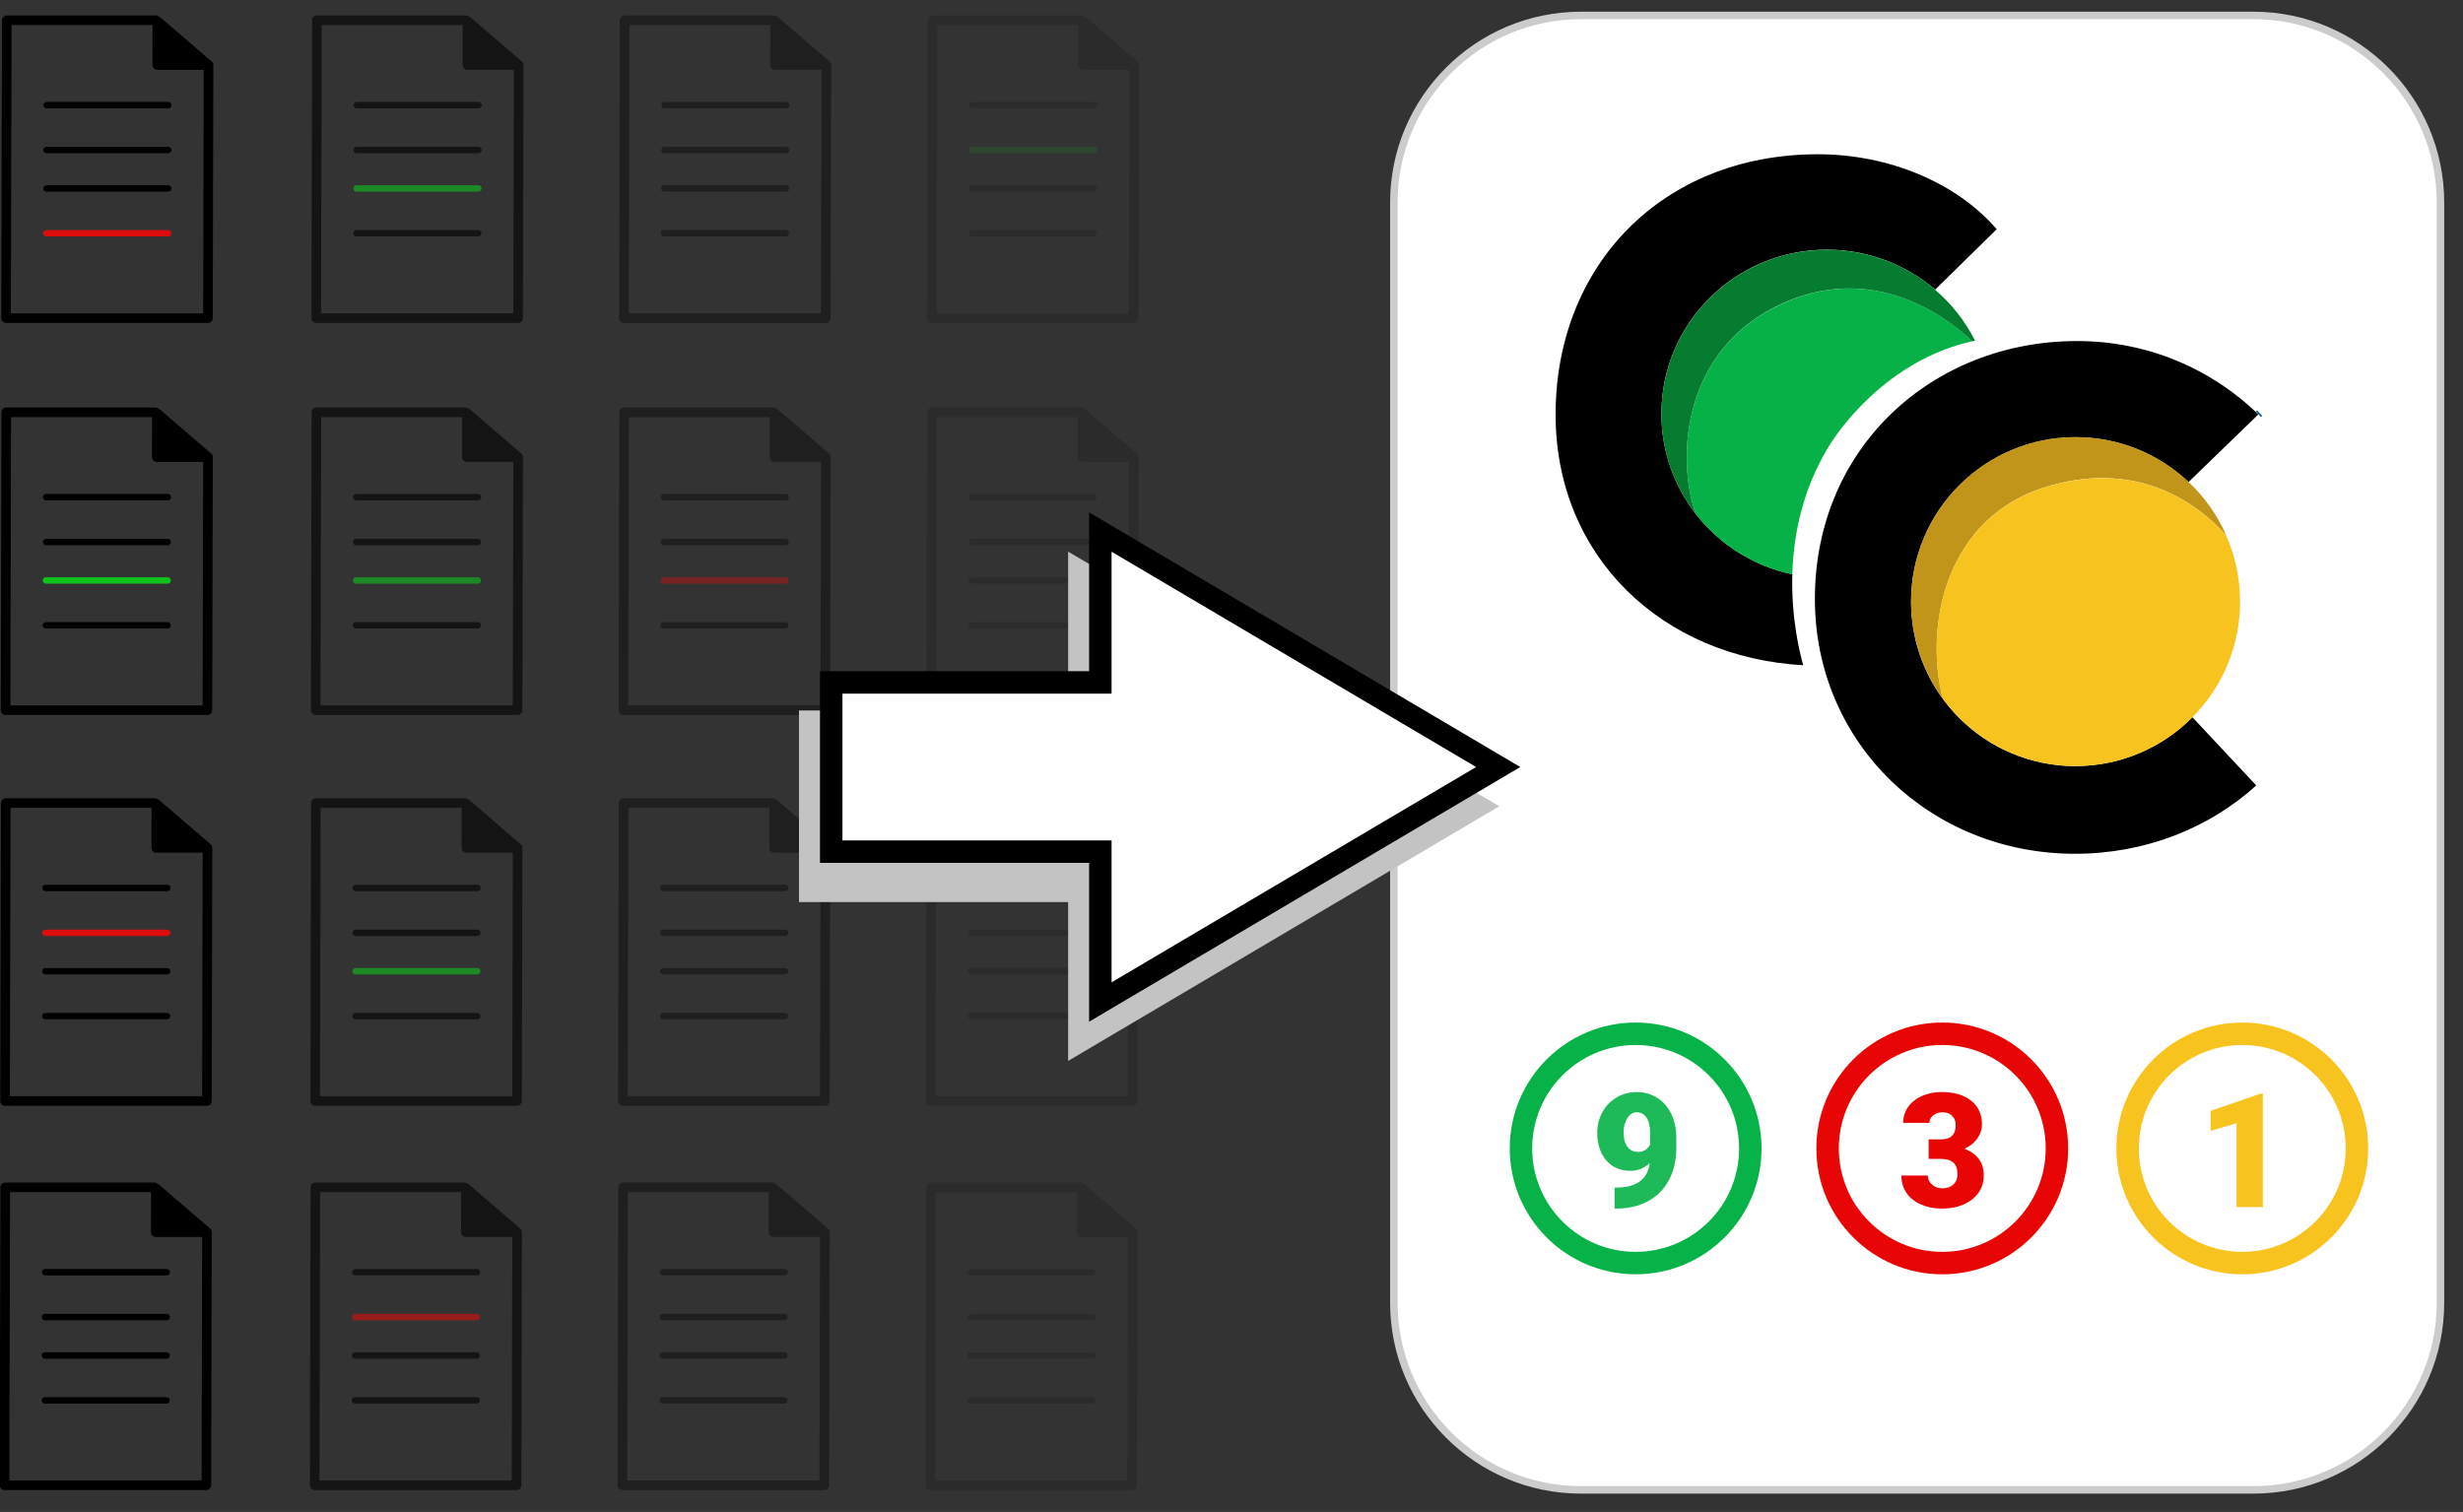 <?xml version="1.0" encoding="UTF-8" standalone="no"?>
<!DOCTYPE svg PUBLIC "-//W3C//DTD SVG 1.1//EN" "http://www.w3.org/Graphics/SVG/1.1/DTD/svg11.dtd">
<svg width="100%" height="100%" viewBox="0 0 329 202" version="1.1" xmlns="http://www.w3.org/2000/svg" xmlns:xlink="http://www.w3.org/1999/xlink" xml:space="preserve" xmlns:serif="http://www.serif.com/" style="fill-rule:evenodd;clip-rule:evenodd;">
    <rect x="0" y="0" width="329" height="202" fill="#333333" stroke="none"/>
    <g transform="matrix(1,0,0,1,-0.001,2.062)">
        <g transform="matrix(0.428,0,-0.001,0.428,-7.008,-0.856)">
            <path d="M83.012,17.5C83.012,16.973 82.741,16.51 82.33,16.242L66.477,2.637C66.327,2.508 66.153,2.426 65.972,2.366C65.709,2.141 65.373,2 65,2L18.5,2C17.671,2 17,2.671 17,3.5L17,96.5C17,97.328 17.671,98 18.5,98L81.5,98C82.328,98 83,97.328 83,96.5L83,18C83,17.933 82.989,17.87 82.98,17.805C83.001,17.707 83.012,17.604 83.012,17.5ZM20,95L20,5L64,5L64,17.5C64,18.329 64.672,19 65.5,19L80,19L80,95L20,95Z" style="fill-rule:nonzero;"/>
            <path d="M69,31L31,31C30.448,31 30,30.552 30,30C30,29.448 30.448,29 31,29L69,29C69.553,29 70,29.448 70,30C70,30.552 69.553,31 69,31Z" style="fill-rule:nonzero;"/>
            <path d="M69,45L31,45C30.448,45 30,44.552 30,44C30,43.448 30.448,43 31,43L69,43C69.553,43 70,43.448 70,44C70,44.552 69.553,45 69,45Z" style="fill-rule:nonzero;"/>
            <path d="M69,57L31,57C30.448,57 30,56.553 30,56C30,55.447 30.448,55 31,55L69,55C69.553,55 70,55.447 70,56C70,56.553 69.553,57 69,57Z" style="fill-rule:nonzero;"/>
            <path d="M69,71L31,71C30.448,71 30,70.553 30,70C30,69.447 30.448,69 31,69L69,69C69.553,69 70,69.447 70,70C70,70.553 69.553,71 69,71Z" style="fill:rgb(222,13,13);fill-rule:nonzero;"/>
        </g>
        <g transform="matrix(0.428,0,-0.001,0.428,34.42,-0.856)">
            <g opacity="0.6">
                <path d="M83.012,17.5C83.012,16.973 82.741,16.51 82.33,16.242L66.477,2.637C66.327,2.508 66.153,2.426 65.972,2.366C65.709,2.141 65.373,2 65,2L18.5,2C17.671,2 17,2.671 17,3.5L17,96.5C17,97.328 17.671,98 18.5,98L81.5,98C82.328,98 83,97.328 83,96.5L83,18C83,17.933 82.989,17.87 82.98,17.805C83.001,17.707 83.012,17.604 83.012,17.5ZM20,95L20,5L64,5L64,17.5C64,18.329 64.672,19 65.5,19L80,19L80,95L20,95Z" style="fill-rule:nonzero;"/>
                <path d="M69,31L31,31C30.448,31 30,30.552 30,30C30,29.448 30.448,29 31,29L69,29C69.553,29 70,29.448 70,30C70,30.552 69.553,31 69,31Z" style="fill-rule:nonzero;"/>
                <path d="M69,45L31,45C30.448,45 30,44.552 30,44C30,43.448 30.448,43 31,43L69,43C69.553,43 70,43.448 70,44C70,44.552 69.553,45 69,45Z" style="fill-rule:nonzero;"/>
                <path d="M69,57L31,57C30.448,57 30,56.553 30,56C30,55.447 30.448,55 31,55L69,55C69.553,55 70,55.447 70,56C70,56.553 69.553,57 69,57Z" style="fill:rgb(13,195,28);fill-rule:nonzero;"/>
                <path d="M69,71L31,71C30.448,71 30,70.553 30,70C30,69.447 30.448,69 31,69L69,69C69.553,69 70,69.447 70,70C70,70.553 69.553,71 69,71Z" style="fill-rule:nonzero;"/>
            </g>
        </g>
        <g transform="matrix(0.428,0,-0.001,0.428,75.523,-0.856)">
            <g opacity="0.4">
                <path d="M83.012,17.5C83.012,16.973 82.741,16.51 82.33,16.242L66.477,2.637C66.327,2.508 66.153,2.426 65.972,2.366C65.709,2.141 65.373,2 65,2L18.5,2C17.671,2 17,2.671 17,3.5L17,96.5C17,97.328 17.671,98 18.5,98L81.5,98C82.328,98 83,97.328 83,96.5L83,18C83,17.933 82.989,17.87 82.98,17.805C83.001,17.707 83.012,17.604 83.012,17.5ZM20,95L20,5L64,5L64,17.5C64,18.329 64.672,19 65.5,19L80,19L80,95L20,95Z" style="fill-rule:nonzero;"/>
                <path d="M69,31L31,31C30.448,31 30,30.552 30,30C30,29.448 30.448,29 31,29L69,29C69.553,29 70,29.448 70,30C70,30.552 69.553,31 69,31Z" style="fill-rule:nonzero;"/>
                <path d="M69,45L31,45C30.448,45 30,44.552 30,44C30,43.448 30.448,43 31,43L69,43C69.553,43 70,43.448 70,44C70,44.552 69.553,45 69,45Z" style="fill-rule:nonzero;"/>
                <path d="M69,57L31,57C30.448,57 30,56.553 30,56C30,55.447 30.448,55 31,55L69,55C69.553,55 70,55.447 70,56C70,56.553 69.553,57 69,57Z" style="fill-rule:nonzero;"/>
                <path d="M69,71L31,71C30.448,71 30,70.553 30,70C30,69.447 30.448,69 31,69L69,69C69.553,69 70,69.447 70,70C70,70.553 69.553,71 69,71Z" style="fill-rule:nonzero;"/>
            </g>
        </g>
        <g transform="matrix(0.428,0,-0.001,0.428,116.645,-0.856)">
            <g opacity="0.15">
                <path d="M83.012,17.5C83.012,16.973 82.741,16.51 82.33,16.242L66.477,2.637C66.327,2.508 66.153,2.426 65.972,2.366C65.709,2.141 65.373,2 65,2L18.5,2C17.671,2 17,2.671 17,3.5L17,96.5C17,97.328 17.671,98 18.5,98L81.5,98C82.328,98 83,97.328 83,96.5L83,18C83,17.933 82.989,17.87 82.98,17.805C83.001,17.707 83.012,17.604 83.012,17.5ZM20,95L20,5L64,5L64,17.5C64,18.329 64.672,19 65.5,19L80,19L80,95L20,95Z" style="fill-rule:nonzero;"/>
                <path d="M69,31L31,31C30.448,31 30,30.552 30,30C30,29.448 30.448,29 31,29L69,29C69.553,29 70,29.448 70,30C70,30.552 69.553,31 69,31Z" style="fill-rule:nonzero;"/>
                <path d="M69,45L31,45C30.448,45 30,44.552 30,44C30,43.448 30.448,43 31,43L69,43C69.553,43 70,43.448 70,44C70,44.552 69.553,45 69,45Z" style="fill:rgb(13,195,28);fill-rule:nonzero;"/>
                <path d="M69,57L31,57C30.448,57 30,56.553 30,56C30,55.447 30.448,55 31,55L69,55C69.553,55 70,55.447 70,56C70,56.553 69.553,57 69,57Z" style="fill-rule:nonzero;"/>
                <path d="M69,71L31,71C30.448,71 30,70.553 30,70C30,69.447 30.448,69 31,69L69,69C69.553,69 70,69.447 70,70C70,70.553 69.553,71 69,71Z" style="fill-rule:nonzero;"/>
            </g>
        </g>
        <g transform="matrix(0.428,0,-0.001,0.428,-7.078,51.522)">
            <path d="M83.012,17.5C83.012,16.973 82.741,16.51 82.33,16.242L66.477,2.637C66.327,2.508 66.153,2.426 65.972,2.366C65.709,2.141 65.373,2 65,2L18.5,2C17.671,2 17,2.671 17,3.5L17,96.5C17,97.328 17.671,98 18.5,98L81.5,98C82.328,98 83,97.328 83,96.5L83,18C83,17.933 82.989,17.87 82.98,17.805C83.001,17.707 83.012,17.604 83.012,17.5ZM20,95L20,5L64,5L64,17.5C64,18.329 64.672,19 65.5,19L80,19L80,95L20,95Z" style="fill-rule:nonzero;"/>
            <path d="M69,31L31,31C30.448,31 30,30.552 30,30C30,29.448 30.448,29 31,29L69,29C69.553,29 70,29.448 70,30C70,30.552 69.553,31 69,31Z" style="fill-rule:nonzero;"/>
            <path d="M69,45L31,45C30.448,45 30,44.552 30,44C30,43.448 30.448,43 31,43L69,43C69.553,43 70,43.448 70,44C70,44.552 69.553,45 69,45Z" style="fill-rule:nonzero;"/>
            <path d="M69,57L31,57C30.448,57 30,56.553 30,56C30,55.447 30.448,55 31,55L69,55C69.553,55 70,55.447 70,56C70,56.553 69.553,57 69,57Z" style="fill:rgb(13,195,28);fill-rule:nonzero;"/>
            <path d="M69,71L31,71C30.448,71 30,70.553 30,70C30,69.447 30.448,69 31,69L69,69C69.553,69 70,69.447 70,70C70,70.553 69.553,71 69,71Z" style="fill-rule:nonzero;"/>
        </g>
        <g transform="matrix(0.428,0,-0.001,0.428,34.35,51.522)">
            <g opacity="0.6">
                <path d="M83.012,17.5C83.012,16.973 82.741,16.51 82.33,16.242L66.477,2.637C66.327,2.508 66.153,2.426 65.972,2.366C65.709,2.141 65.373,2 65,2L18.5,2C17.671,2 17,2.671 17,3.5L17,96.5C17,97.328 17.671,98 18.5,98L81.5,98C82.328,98 83,97.328 83,96.5L83,18C83,17.933 82.989,17.87 82.98,17.805C83.001,17.707 83.012,17.604 83.012,17.5ZM20,95L20,5L64,5L64,17.5C64,18.329 64.672,19 65.5,19L80,19L80,95L20,95Z" style="fill-rule:nonzero;"/>
                <path d="M69,31L31,31C30.448,31 30,30.552 30,30C30,29.448 30.448,29 31,29L69,29C69.553,29 70,29.448 70,30C70,30.552 69.553,31 69,31Z" style="fill-rule:nonzero;"/>
                <path d="M69,45L31,45C30.448,45 30,44.552 30,44C30,43.448 30.448,43 31,43L69,43C69.553,43 70,43.448 70,44C70,44.552 69.553,45 69,45Z" style="fill-rule:nonzero;"/>
                <path d="M69,57L31,57C30.448,57 30,56.553 30,56C30,55.447 30.448,55 31,55L69,55C69.553,55 70,55.447 70,56C70,56.553 69.553,57 69,57Z" style="fill:rgb(13,195,28);fill-rule:nonzero;"/>
                <path d="M69,71L31,71C30.448,71 30,70.553 30,70C30,69.447 30.448,69 31,69L69,69C69.553,69 70,69.447 70,70C70,70.553 69.553,71 69,71Z" style="fill-rule:nonzero;"/>
            </g>
        </g>
        <g transform="matrix(0.428,0,-0.001,0.428,75.454,51.522)">
            <g opacity="0.4">
                <path d="M83.012,17.5C83.012,16.973 82.741,16.51 82.33,16.242L66.477,2.637C66.327,2.508 66.153,2.426 65.972,2.366C65.709,2.141 65.373,2 65,2L18.5,2C17.671,2 17,2.671 17,3.5L17,96.5C17,97.328 17.671,98 18.5,98L81.5,98C82.328,98 83,97.328 83,96.5L83,18C83,17.933 82.989,17.87 82.98,17.805C83.001,17.707 83.012,17.604 83.012,17.5ZM20,95L20,5L64,5L64,17.5C64,18.329 64.672,19 65.5,19L80,19L80,95L20,95Z" style="fill-rule:nonzero;"/>
                <path d="M69,31L31,31C30.448,31 30,30.552 30,30C30,29.448 30.448,29 31,29L69,29C69.553,29 70,29.448 70,30C70,30.552 69.553,31 69,31Z" style="fill-rule:nonzero;"/>
                <path d="M69,45L31,45C30.448,45 30,44.552 30,44C30,43.448 30.448,43 31,43L69,43C69.553,43 70,43.448 70,44C70,44.552 69.553,45 69,45Z" style="fill-rule:nonzero;"/>
                <path d="M69,57L31,57C30.448,57 30,56.553 30,56C30,55.447 30.448,55 31,55L69,55C69.553,55 70,55.447 70,56C70,56.553 69.553,57 69,57Z" style="fill:rgb(222,13,13);fill-rule:nonzero;"/>
                <path d="M69,71L31,71C30.448,71 30,70.553 30,70C30,69.447 30.448,69 31,69L69,69C69.553,69 70,69.447 70,70C70,70.553 69.553,71 69,71Z" style="fill-rule:nonzero;"/>
            </g>
        </g>
        <g transform="matrix(0.428,0,-0.001,0.428,116.575,51.522)">
            <g opacity="0.15">
                <path d="M83.012,17.5C83.012,16.973 82.741,16.51 82.33,16.242L66.477,2.637C66.327,2.508 66.153,2.426 65.972,2.366C65.709,2.141 65.373,2 65,2L18.5,2C17.671,2 17,2.671 17,3.5L17,96.5C17,97.328 17.671,98 18.5,98L81.5,98C82.328,98 83,97.328 83,96.5L83,18C83,17.933 82.989,17.87 82.98,17.805C83.001,17.707 83.012,17.604 83.012,17.5ZM20,95L20,5L64,5L64,17.5C64,18.329 64.672,19 65.5,19L80,19L80,95L20,95Z" style="fill-rule:nonzero;"/>
                <path d="M69,31L31,31C30.448,31 30,30.552 30,30C30,29.448 30.448,29 31,29L69,29C69.553,29 70,29.448 70,30C70,30.552 69.553,31 69,31Z" style="fill-rule:nonzero;"/>
                <path d="M69,45L31,45C30.448,45 30,44.552 30,44C30,43.448 30.448,43 31,43L69,43C69.553,43 70,43.448 70,44C70,44.552 69.553,45 69,45Z" style="fill-rule:nonzero;"/>
                <path d="M69,57L31,57C30.448,57 30,56.553 30,56C30,55.447 30.448,55 31,55L69,55C69.553,55 70,55.447 70,56C70,56.553 69.553,57 69,57Z" style="fill-rule:nonzero;"/>
                <path d="M69,71L31,71C30.448,71 30,70.553 30,70C30,69.447 30.448,69 31,69L69,69C69.553,69 70,69.447 70,70C70,70.553 69.553,71 69,71Z" style="fill-rule:nonzero;"/>
            </g>
        </g>
        <g transform="matrix(0.428,0,-0.001,0.428,-7.147,103.731)">
            <path d="M83.012,17.5C83.012,16.973 82.741,16.51 82.33,16.242L66.477,2.637C66.327,2.508 66.153,2.426 65.972,2.366C65.709,2.141 65.373,2 65,2L18.5,2C17.671,2 17,2.671 17,3.5L17,96.5C17,97.328 17.671,98 18.5,98L81.5,98C82.328,98 83,97.328 83,96.5L83,18C83,17.933 82.989,17.87 82.98,17.805C83.001,17.707 83.012,17.604 83.012,17.5ZM20,95L20,5L64,5L64,17.5C64,18.329 64.672,19 65.5,19L80,19L80,95L20,95Z" style="fill-rule:nonzero;"/>
            <path d="M69,31L31,31C30.448,31 30,30.552 30,30C30,29.448 30.448,29 31,29L69,29C69.553,29 70,29.448 70,30C70,30.552 69.553,31 69,31Z" style="fill-rule:nonzero;"/>
            <path d="M69,45L31,45C30.448,45 30,44.552 30,44C30,43.448 30.448,43 31,43L69,43C69.553,43 70,43.448 70,44C70,44.552 69.553,45 69,45Z" style="fill:rgb(222,13,13);fill-rule:nonzero;"/>
            <path d="M69,57L31,57C30.448,57 30,56.553 30,56C30,55.447 30.448,55 31,55L69,55C69.553,55 70,55.447 70,56C70,56.553 69.553,57 69,57Z" style="fill-rule:nonzero;"/>
            <path d="M69,71L31,71C30.448,71 30,70.553 30,70C30,69.447 30.448,69 31,69L69,69C69.553,69 70,69.447 70,70C70,70.553 69.553,71 69,71Z" style="fill-rule:nonzero;"/>
        </g>
        <g transform="matrix(0.428,0,-0.001,0.428,34.281,103.731)">
            <g opacity="0.6">
                <path d="M83.012,17.5C83.012,16.973 82.741,16.51 82.33,16.242L66.477,2.637C66.327,2.508 66.153,2.426 65.972,2.366C65.709,2.141 65.373,2 65,2L18.5,2C17.671,2 17,2.671 17,3.5L17,96.5C17,97.328 17.671,98 18.5,98L81.5,98C82.328,98 83,97.328 83,96.5L83,18C83,17.933 82.989,17.87 82.98,17.805C83.001,17.707 83.012,17.604 83.012,17.5ZM20,95L20,5L64,5L64,17.5C64,18.329 64.672,19 65.5,19L80,19L80,95L20,95Z" style="fill-rule:nonzero;"/>
                <path d="M69,31L31,31C30.448,31 30,30.552 30,30C30,29.448 30.448,29 31,29L69,29C69.553,29 70,29.448 70,30C70,30.552 69.553,31 69,31Z" style="fill-rule:nonzero;"/>
                <path d="M69,45L31,45C30.448,45 30,44.552 30,44C30,43.448 30.448,43 31,43L69,43C69.553,43 70,43.448 70,44C70,44.552 69.553,45 69,45Z" style="fill-rule:nonzero;"/>
                <path d="M69,57L31,57C30.448,57 30,56.553 30,56C30,55.447 30.448,55 31,55L69,55C69.553,55 70,55.447 70,56C70,56.553 69.553,57 69,57Z" style="fill:rgb(13,195,28);fill-rule:nonzero;"/>
                <path d="M69,71L31,71C30.448,71 30,70.553 30,70C30,69.447 30.448,69 31,69L69,69C69.553,69 70,69.447 70,70C70,70.553 69.553,71 69,71Z" style="fill-rule:nonzero;"/>
            </g>
        </g>
        <g transform="matrix(0.428,0,-0.001,0.428,75.384,103.731)">
            <g opacity="0.4">
                <path d="M83.012,17.5C83.012,16.973 82.741,16.51 82.33,16.242L66.477,2.637C66.327,2.508 66.153,2.426 65.972,2.366C65.709,2.141 65.373,2 65,2L18.5,2C17.671,2 17,2.671 17,3.5L17,96.5C17,97.328 17.671,98 18.5,98L81.5,98C82.328,98 83,97.328 83,96.5L83,18C83,17.933 82.989,17.87 82.98,17.805C83.001,17.707 83.012,17.604 83.012,17.5ZM20,95L20,5L64,5L64,17.5C64,18.329 64.672,19 65.5,19L80,19L80,95L20,95Z" style="fill-rule:nonzero;"/>
                <path d="M69,31L31,31C30.448,31 30,30.552 30,30C30,29.448 30.448,29 31,29L69,29C69.553,29 70,29.448 70,30C70,30.552 69.553,31 69,31Z" style="fill-rule:nonzero;"/>
                <path d="M69,45L31,45C30.448,45 30,44.552 30,44C30,43.448 30.448,43 31,43L69,43C69.553,43 70,43.448 70,44C70,44.552 69.553,45 69,45Z" style="fill-rule:nonzero;"/>
                <path d="M69,57L31,57C30.448,57 30,56.553 30,56C30,55.447 30.448,55 31,55L69,55C69.553,55 70,55.447 70,56C70,56.553 69.553,57 69,57Z" style="fill-rule:nonzero;"/>
                <path d="M69,71L31,71C30.448,71 30,70.553 30,70C30,69.447 30.448,69 31,69L69,69C69.553,69 70,69.447 70,70C70,70.553 69.553,71 69,71Z" style="fill-rule:nonzero;"/>
            </g>
        </g>
        <g transform="matrix(0.428,0,-0.001,0.428,116.505,103.731)">
            <g opacity="0.15">
                <path d="M83.012,17.5C83.012,16.973 82.741,16.51 82.33,16.242L66.477,2.637C66.327,2.508 66.153,2.426 65.972,2.366C65.709,2.141 65.373,2 65,2L18.5,2C17.671,2 17,2.671 17,3.5L17,96.5C17,97.328 17.671,98 18.5,98L81.5,98C82.328,98 83,97.328 83,96.5L83,18C83,17.933 82.989,17.87 82.98,17.805C83.001,17.707 83.012,17.604 83.012,17.5ZM20,95L20,5L64,5L64,17.5C64,18.329 64.672,19 65.5,19L80,19L80,95L20,95Z" style="fill-rule:nonzero;"/>
                <path d="M69,31L31,31C30.448,31 30,30.552 30,30C30,29.448 30.448,29 31,29L69,29C69.553,29 70,29.448 70,30C70,30.552 69.553,31 69,31Z" style="fill-rule:nonzero;"/>
                <path d="M69,45L31,45C30.448,45 30,44.552 30,44C30,43.448 30.448,43 31,43L69,43C69.553,43 70,43.448 70,44C70,44.552 69.553,45 69,45Z" style="fill-rule:nonzero;"/>
                <path d="M69,57L31,57C30.448,57 30,56.553 30,56C30,55.447 30.448,55 31,55L69,55C69.553,55 70,55.447 70,56C70,56.553 69.553,57 69,57Z" style="fill-rule:nonzero;"/>
                <path d="M69,71L31,71C30.448,71 30,70.553 30,70C30,69.447 30.448,69 31,69L69,69C69.553,69 70,69.447 70,70C70,70.553 69.553,71 69,71Z" style="fill-rule:nonzero;"/>
            </g>
        </g>
        <g transform="matrix(0.428,0,-0.001,0.428,-7.216,155.069)">
            <path d="M83.012,17.5C83.012,16.973 82.741,16.51 82.33,16.242L66.477,2.637C66.327,2.508 66.153,2.426 65.972,2.366C65.709,2.141 65.373,2 65,2L18.5,2C17.671,2 17,2.671 17,3.5L17,96.5C17,97.328 17.671,98 18.5,98L81.5,98C82.328,98 83,97.328 83,96.5L83,18C83,17.933 82.989,17.87 82.98,17.805C83.001,17.707 83.012,17.604 83.012,17.5ZM20,95L20,5L64,5L64,17.5C64,18.329 64.672,19 65.5,19L80,19L80,95L20,95Z" style="fill-rule:nonzero;"/>
            <path d="M69,31L31,31C30.448,31 30,30.552 30,30C30,29.448 30.448,29 31,29L69,29C69.553,29 70,29.448 70,30C70,30.552 69.553,31 69,31Z" style="fill-rule:nonzero;"/>
            <path d="M69,45L31,45C30.448,45 30,44.552 30,44C30,43.448 30.448,43 31,43L69,43C69.553,43 70,43.448 70,44C70,44.552 69.553,45 69,45Z" style="fill-rule:nonzero;"/>
            <path d="M69,57L31,57C30.448,57 30,56.553 30,56C30,55.447 30.448,55 31,55L69,55C69.553,55 70,55.447 70,56C70,56.553 69.553,57 69,57Z" style="fill-rule:nonzero;"/>
            <path d="M69,71L31,71C30.448,71 30,70.553 30,70C30,69.447 30.448,69 31,69L69,69C69.553,69 70,69.447 70,70C70,70.553 69.553,71 69,71Z" style="fill-rule:nonzero;"/>
        </g>
        <g transform="matrix(0.428,0,-0.001,0.428,34.212,155.069)">
            <g opacity="0.6">
                <path d="M83.012,17.5C83.012,16.973 82.741,16.51 82.33,16.242L66.477,2.637C66.327,2.508 66.153,2.426 65.972,2.366C65.709,2.141 65.373,2 65,2L18.5,2C17.671,2 17,2.671 17,3.5L17,96.5C17,97.328 17.671,98 18.5,98L81.5,98C82.328,98 83,97.328 83,96.5L83,18C83,17.933 82.989,17.87 82.98,17.805C83.001,17.707 83.012,17.604 83.012,17.5ZM20,95L20,5L64,5L64,17.5C64,18.329 64.672,19 65.5,19L80,19L80,95L20,95Z" style="fill-rule:nonzero;"/>
                <path d="M69,31L31,31C30.448,31 30,30.552 30,30C30,29.448 30.448,29 31,29L69,29C69.553,29 70,29.448 70,30C70,30.552 69.553,31 69,31Z" style="fill-rule:nonzero;"/>
                <path d="M69,45L31,45C30.448,45 30,44.552 30,44C30,43.448 30.448,43 31,43L69,43C69.553,43 70,43.448 70,44C70,44.552 69.553,45 69,45Z" style="fill:rgb(222,13,13);fill-rule:nonzero;"/>
                <path d="M69,57L31,57C30.448,57 30,56.553 30,56C30,55.447 30.448,55 31,55L69,55C69.553,55 70,55.447 70,56C70,56.553 69.553,57 69,57Z" style="fill-rule:nonzero;"/>
                <path d="M69,71L31,71C30.448,71 30,70.553 30,70C30,69.447 30.448,69 31,69L69,69C69.553,69 70,69.447 70,70C70,70.553 69.553,71 69,71Z" style="fill-rule:nonzero;"/>
            </g>
        </g>
        <g transform="matrix(0.428,0,-0.001,0.428,75.315,155.069)">
            <g opacity="0.4">
                <path d="M83.012,17.5C83.012,16.973 82.741,16.51 82.33,16.242L66.477,2.637C66.327,2.508 66.153,2.426 65.972,2.366C65.709,2.141 65.373,2 65,2L18.5,2C17.671,2 17,2.671 17,3.5L17,96.5C17,97.328 17.671,98 18.5,98L81.5,98C82.328,98 83,97.328 83,96.5L83,18C83,17.933 82.989,17.87 82.98,17.805C83.001,17.707 83.012,17.604 83.012,17.5ZM20,95L20,5L64,5L64,17.5C64,18.329 64.672,19 65.5,19L80,19L80,95L20,95Z" style="fill-rule:nonzero;"/>
                <path d="M69,31L31,31C30.448,31 30,30.552 30,30C30,29.448 30.448,29 31,29L69,29C69.553,29 70,29.448 70,30C70,30.552 69.553,31 69,31Z" style="fill-rule:nonzero;"/>
                <path d="M69,45L31,45C30.448,45 30,44.552 30,44C30,43.448 30.448,43 31,43L69,43C69.553,43 70,43.448 70,44C70,44.552 69.553,45 69,45Z" style="fill-rule:nonzero;"/>
                <path d="M69,57L31,57C30.448,57 30,56.553 30,56C30,55.447 30.448,55 31,55L69,55C69.553,55 70,55.447 70,56C70,56.553 69.553,57 69,57Z" style="fill-rule:nonzero;"/>
                <path d="M69,71L31,71C30.448,71 30,70.553 30,70C30,69.447 30.448,69 31,69L69,69C69.553,69 70,69.447 70,70C70,70.553 69.553,71 69,71Z" style="fill-rule:nonzero;"/>
            </g>
        </g>
        <g transform="matrix(0.428,0,-0.001,0.428,116.437,155.069)">
            <g opacity="0.15">
                <path d="M83.012,17.5C83.012,16.973 82.741,16.51 82.33,16.242L66.477,2.637C66.327,2.508 66.153,2.426 65.972,2.366C65.709,2.141 65.373,2 65,2L18.5,2C17.671,2 17,2.671 17,3.5L17,96.5C17,97.328 17.671,98 18.5,98L81.5,98C82.328,98 83,97.328 83,96.5L83,18C83,17.933 82.989,17.87 82.98,17.805C83.001,17.707 83.012,17.604 83.012,17.5ZM20,95L20,5L64,5L64,17.5C64,18.329 64.672,19 65.5,19L80,19L80,95L20,95Z" style="fill-rule:nonzero;"/>
                <path d="M69,31L31,31C30.448,31 30,30.552 30,30C30,29.448 30.448,29 31,29L69,29C69.553,29 70,29.448 70,30C70,30.552 69.553,31 69,31Z" style="fill-rule:nonzero;"/>
                <path d="M69,45L31,45C30.448,45 30,44.552 30,44C30,43.448 30.448,43 31,43L69,43C69.553,43 70,43.448 70,44C70,44.552 69.553,45 69,45Z" style="fill-rule:nonzero;"/>
                <path d="M69,57L31,57C30.448,57 30,56.553 30,56C30,55.447 30.448,55 31,55L69,55C69.553,55 70,55.447 70,56C70,56.553 69.553,57 69,57Z" style="fill-rule:nonzero;"/>
                <path d="M69,71L31,71C30.448,71 30,70.553 30,70C30,69.447 30.448,69 31,69L69,69C69.553,69 70,69.447 70,70C70,70.553 69.553,71 69,71Z" style="fill-rule:nonzero;"/>
            </g>
        </g>
        <path d="M325.991,25C325.991,11.202 314.789,0 300.991,0L211.187,0C197.389,0 186.187,11.202 186.187,25L186.187,171.989C186.187,185.787 197.389,196.989 211.187,196.989L300.991,196.989C314.789,196.989 325.991,185.787 325.991,171.989L325.991,25Z" style="fill:white;stroke:rgb(204,204,204);stroke-width:1px;"/>
        <g transform="matrix(1.011,0,0,1.011,-85.684,-56.917)">
            <path d="M374.424,149.042L382.856,158.054C376.627,163.703 368.178,167.083 358.918,167.083C339.85,167.083 324.576,152.537 324.543,133.47C324.509,113.391 340.115,99.326 359.183,99.326C368.526,99.326 376.958,103.021 383.138,109.018L373.91,117.963C370.017,114.286 364.766,112.033 358.984,112.033C346.99,112.033 337.249,121.757 337.249,133.768C337.249,145.778 346.973,155.503 358.984,155.503C365.031,155.47 370.481,153.018 374.424,149.042Z" style="fill-rule:nonzero;"/>
            <path d="M378.897,125.021C375.616,121.343 367.83,114.899 355.472,118.477C341.821,122.42 338.955,136.866 341.44,146.573C338.806,142.979 337.249,138.539 337.249,133.751C337.249,121.757 346.973,112.016 358.984,112.016C364.766,112.016 370.017,114.269 373.91,117.947C376.014,119.935 377.72,122.337 378.897,125.021Z" style="fill:rgb(193,149,26);fill-rule:nonzero;"/>
            <path d="M380.719,133.751C380.719,139.715 378.317,145.116 374.424,149.042C370.481,153.018 365.014,155.486 358.984,155.486C351.778,155.486 345.4,151.974 341.44,146.59C338.939,136.882 341.821,122.436 355.472,118.494C367.83,114.915 375.616,121.36 378.897,125.037C380.056,127.688 380.719,130.637 380.719,133.751Z" style="fill:rgb(247,195,31);fill-rule:nonzero;"/>
            <path d="M383.303,108.852L383.138,109.001" style="fill:none;fill-rule:nonzero;stroke:rgb(3,94,127);stroke-width:1px;stroke-miterlimit:10;"/>
            <path d="M348.564,84.549L340.43,92.534C336.603,89.254 331.6,87.25 326.133,87.25C314.056,87.25 304.265,96.957 304.265,108.935C304.265,113.921 305.955,118.51 308.805,122.171C311.919,126.164 316.409,129.063 321.561,130.14C321.395,135.971 322.555,140.593 323.002,142.167C304.431,141.14 290.284,127.87 290.284,109.034C290.284,89.387 304.315,74.709 324.808,74.643C334.201,74.609 343.213,78.337 348.564,84.549Z" style="fill-rule:nonzero;"/>
            <path d="M345.317,99.36C333.936,101.911 327.591,111.337 326.647,112.828C322.919,118.692 321.71,124.921 321.561,130.156C316.392,129.079 311.903,126.18 308.805,122.188C306.253,115.031 306.817,100.32 320.451,94.29C333.356,88.542 343.362,97.438 345.317,99.36Z" style="fill:rgb(6,178,71);fill-rule:nonzero;"/>
            <path d="M345.698,99.277C345.565,99.31 345.433,99.326 345.3,99.36C343.362,97.438 333.356,88.542 320.434,94.274C306.817,100.32 306.253,115.031 308.805,122.188C305.955,118.527 304.265,113.938 304.265,108.951C304.265,96.974 314.056,87.266 326.133,87.266C331.6,87.266 336.603,89.254 340.43,92.551C342.6,94.406 344.406,96.692 345.698,99.277Z" style="fill:rgb(5,124,48);fill-rule:nonzero;"/>
        </g>
        <path d="M108.228,94.355L144.178,94.355L144.178,74.263L197.322,105.657L144.178,137.051L144.178,116.959L108.228,116.959L108.228,94.355Z" style="fill:rgb(195,195,195);fill-rule:nonzero;stroke:rgb(195,195,195);stroke-width:3px;"/>
        <path d="M111.032,89.112L146.982,89.112L146.982,69.02L200.126,100.414L146.982,131.808L146.982,111.716L111.032,111.716L111.032,89.112Z" style="fill:white;fill-rule:nonzero;stroke:black;stroke-width:3px;"/>
        <circle cx="259.443" cy="151.369" r="15.318" style="fill:white;stroke:rgb(232,5,5);stroke-width:3px;"/>
        <path d="M257.621,150.161L259.275,150.161C260.585,150.161 261.24,149.52 261.24,148.237C261.24,147.738 261.084,147.33 260.772,147.015C260.46,146.7 260.02,146.542 259.451,146.542C258.987,146.542 258.583,146.677 258.24,146.947C257.897,147.218 257.725,147.554 257.725,147.956L254.22,147.956C254.22,147.159 254.442,146.448 254.886,145.824C255.329,145.2 255.945,144.713 256.732,144.363C257.519,144.013 258.384,143.838 259.327,143.838C261.012,143.838 262.336,144.223 263.3,144.992C264.263,145.761 264.745,146.819 264.745,148.164C264.745,148.816 264.546,149.431 264.147,150.01C263.748,150.589 263.168,151.059 262.405,151.419C263.21,151.71 263.841,152.153 264.298,152.746C264.755,153.339 264.984,154.072 264.984,154.945C264.984,156.297 264.464,157.379 263.424,158.19C262.384,159.001 261.018,159.407 259.327,159.407C258.335,159.407 257.414,159.218 256.565,158.84C255.716,158.462 255.073,157.939 254.636,157.27C254.199,156.601 253.981,155.84 253.981,154.987L257.507,154.987C257.507,155.452 257.694,155.854 258.068,156.193C258.443,156.533 258.904,156.703 259.451,156.703C260.068,156.703 260.561,156.531 260.928,156.188C261.295,155.845 261.479,155.406 261.479,154.872C261.479,154.109 261.288,153.569 260.907,153.25C260.526,152.931 259.999,152.772 259.327,152.772L257.621,152.772L257.621,150.161Z" style="fill:rgb(232,5,4);fill-rule:nonzero;"/>
        <circle cx="218.485" cy="151.369" r="15.318" style="fill:white;stroke:rgb(7,179,72);stroke-width:3px;"/>
        <path d="M220.365,153.344C219.61,154.023 218.764,154.363 217.828,154.363C216.455,154.363 215.367,153.898 214.562,152.969C213.758,152.04 213.356,150.799 213.356,149.246C213.356,148.275 213.581,147.374 214.032,146.542C214.483,145.71 215.115,145.051 215.93,144.566C216.745,144.081 217.644,143.838 218.629,143.838C219.627,143.838 220.53,144.089 221.338,144.592C222.146,145.095 222.775,145.805 223.226,146.724C223.677,147.643 223.909,148.702 223.922,149.901L223.922,151.243C223.922,152.914 223.595,154.363 222.94,155.59C222.285,156.817 221.35,157.76 220.137,158.419C218.924,159.078 217.509,159.407 215.893,159.407L215.675,159.407L215.675,156.599L216.341,156.588C218.754,156.471 220.095,155.389 220.365,153.344ZM218.774,151.836C219.537,151.836 220.084,151.506 220.417,150.847L220.417,149.391C220.417,148.42 220.254,147.703 219.929,147.239C219.603,146.774 219.163,146.542 218.608,146.542C218.115,146.542 217.703,146.805 217.37,147.332C217.037,147.859 216.871,148.497 216.871,149.246C216.871,150.036 217.041,150.665 217.381,151.133C217.72,151.602 218.185,151.836 218.774,151.836Z" style="fill:rgb(6,179,73);fill-opacity:0.9;fill-rule:nonzero;"/>
        <circle cx="299.519" cy="151.369" r="15.318" style="fill:white;stroke:rgb(247,196,31);stroke-width:3px;"/>
        <path d="M302.264,159.199L298.748,159.199L298.748,148.008L295.295,149.017L295.295,146.355L301.941,144.056L302.264,144.056L302.264,159.199Z" style="fill:rgb(247,196,31);fill-rule:nonzero;"/>
    </g>
</svg>
